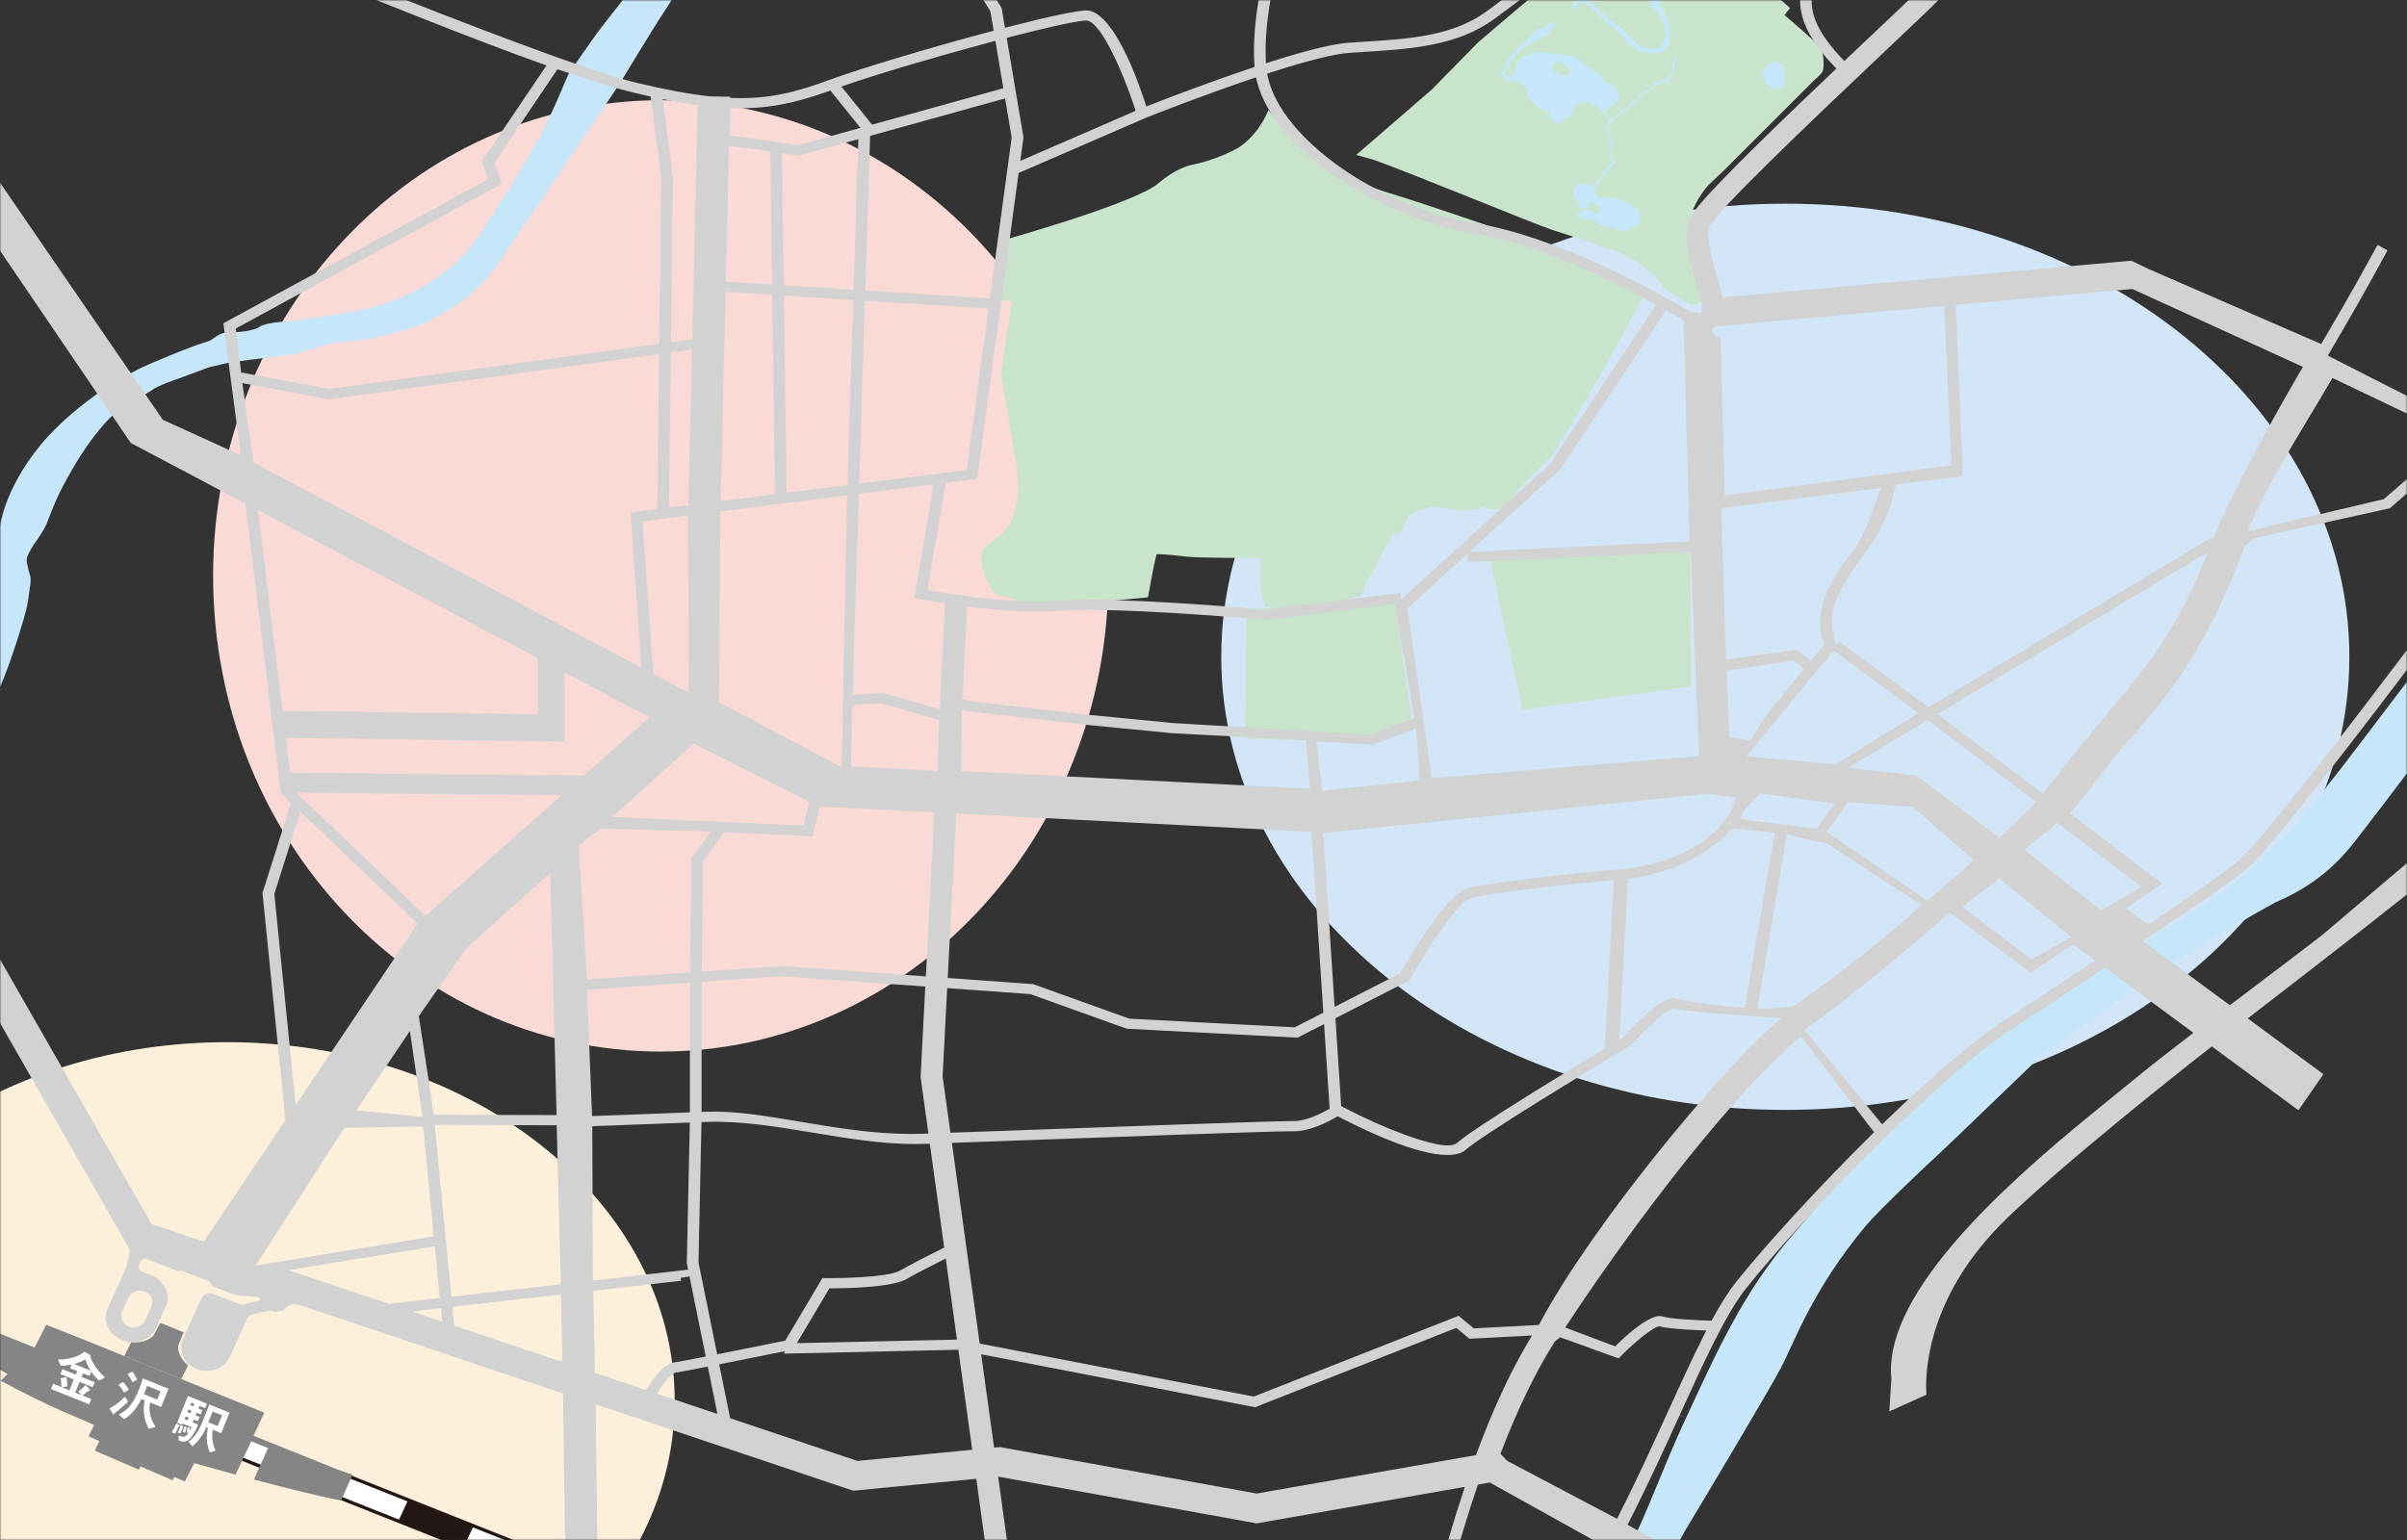 <svg width="800" height="512" viewBox="0 0 800 512" fill="none" xmlns="http://www.w3.org/2000/svg">
<rect x="0" y="0" width="800" height="512" fill="#333333" stroke="none"/>
<mask id="mask0_63_126" style="mask-type:luminance" maskUnits="userSpaceOnUse" x="0" y="0" width="800" height="512">
<path d="M800 0H0V512H800V0Z" fill="white"/>
</mask>
<g mask="url(#mask0_63_126)">
<path d="M70.827 191.467C70.827 104.127 137.44 33.32 219.614 33.32C301.787 33.32 368.394 104.127 368.394 191.467C368.394 278.807 301.78 349.607 219.614 349.607C137.447 349.607 70.827 278.807 70.827 191.467Z" fill="#F9DAD6"/>
<path d="M-73.327 465.747C-73.327 399.88 -6.713 346.487 75.46 346.487C157.633 346.487 224.24 399.88 224.24 465.747C224.24 531.613 157.627 585 75.46 585C-6.707 585 -73.327 531.607 -73.327 465.747Z" fill="#FCF0DA"/>
<path d="M405.904 218.363C405.904 135.159 489.835 67.713 593.372 67.713C696.91 67.713 780.84 135.166 780.84 218.363C780.84 301.559 696.91 369.012 593.372 369.012C489.835 369.012 405.904 301.566 405.904 218.363Z" fill="#D2E6F7"/>
<mask id="mask1_63_126" style="mask-type:luminance" maskUnits="userSpaceOnUse" x="-30" y="-35" width="887" height="563">
<path d="M856.607 -34.973H-29.38V527.647H856.607V-34.973Z" fill="white"/>
</mask>
<g mask="url(#mask1_63_126)">
<path d="M330.78 197.547C329.52 196.013 324.78 188.113 326.48 183.327C327.373 180.807 334.98 177.607 336.56 172.073C338.046 166.873 338.92 164.78 337.913 155.273L332.633 124.147L336.346 100.153L331.553 99.487L333.346 79.88C333.346 79.88 376.826 67.72 384.82 61.073C391.926 55.153 395.72 54.947 398.473 54.28C405.46 52.58 411.313 49.273 411.313 49.273C411.313 49.273 417.84 45.667 421.586 36.56C421.586 36.56 437.006 56.667 461.1 63.993C485.186 71.327 534.633 89.173 534.633 89.173L546.666 97.267L535.433 118.627L516.053 151.46C516.053 151.46 503.766 162.86 501.46 167.22C499.153 171.587 491.113 167.927 491.113 167.927L492.38 168.947C492.38 168.947 486.46 170.673 478.773 168.693C474.653 167.627 468.36 171.353 468.36 171.353L465.013 177.473C464.68 177.607 463.466 177.04 462.6 178.113L455.693 190.773C453.58 194.607 452.56 198.033 452.56 198.033L429.026 204.347L420.6 201.707C420.6 201.707 419.62 198.973 419.066 195.507L418.926 185.487C418.926 185.487 398.186 185.607 393.74 185.007C387.673 184.2 384.413 184.247 384.413 184.247C383.413 187.873 381.553 198.587 381.553 198.587L365.84 200.087L345.026 201.413L330.766 197.547H330.78Z" fill="#C9E4CC"/>
<path d="M561.746 74.047C561.132 71.107 565.412 64.053 567.852 61.52L572.786 56.833L602.672 26.947C602.672 26.947 605.712 24.347 605.886 23.493C606.332 21.147 606.012 17.98 605.346 16.36C604.679 14.747 593.086 5.02 593.086 5.02L594.952 2.68L588.172 -3.313C588.346 -3.493 590.699 -5.7 590.899 -5.907C592.299 -7.367 593.772 -8.367 594.826 -10.32C595.746 -12.02 594.279 -15.053 593.672 -15.7C592.092 -17.447 575.839 -27.407 572.619 -29.72L552.952 -42.547L547.806 -38.247L540.392 -31.273L536.352 -24.013L502.072 4.867L491.252 14.1L475.852 29.787L450.766 51.507L456.712 53.18C469.506 57.76 510.752 74.8 515.846 76.413C521.352 78.153 539.439 84.113 539.879 84.747C550.979 90.58 552.839 95.733 552.839 95.733L556.512 98.127L562.299 101.633L566.659 99.9C566.919 91.053 564.146 80.42 561.772 74.06" fill="#C9E4CC"/>
<path d="M506.046 235.987L495 184.86L561.78 183.66L561.946 228.18L506.046 235.987Z" fill="#C9E4CC"/>
<path d="M413.906 245.554L414.293 202.694L463.62 199.707L469.313 240.667L451.246 246.527L413.906 245.554Z" fill="#C9E4CC"/>
<path d="M946.013 49.347C939.833 56.28 909.053 91.913 900.687 101.167C892.313 110.42 880.08 125.953 876.447 130.227C875.427 131.44 874.48 130.833 874.48 130.833L873.607 131.867L873.993 132.4L868.493 138.887L866.7 143.26C864.86 146.527 859.407 150.42 859.407 150.42L846.867 165.607C836.053 178.787 776.147 258.333 775.187 259.147C774.22 259.947 769.86 267.02 763.38 273.86C758.68 278.827 746.713 291.487 736.173 298.42C727.753 303.973 681.707 332.26 675.847 335.587L674.9 334.213C664.893 340.187 657.12 347.913 633.16 369.227C621.253 379.827 612.687 391.007 595.9 410.46C579.3 429.687 570.813 449.013 560.227 471.72C551.327 490.827 544.8 510.46 539.593 517.247C536.053 521.867 503.187 564.82 499.12 569.093C495.067 573.367 472.167 603.52 466.46 613.42C460.747 623.32 446.78 644.873 445.093 651.526C444.973 651.973 447.687 652.96 445.587 658.033C438.98 673.933 432.327 692.267 431.593 697.913C430.493 706.413 433.993 720.733 430.887 729.513C428.42 736.48 423.26 740.8 423.26 740.8C419.72 748.127 416.867 753.207 414.62 757.207L441.527 735.113C443.353 728.487 444.873 722.353 445.86 717.553C446.7 713.44 448.107 704.766 446.74 700.713C445.18 696.133 448.72 690.053 451.66 682.513C455.293 673.227 468.947 651.887 475.1 637.86C481.247 623.84 499.807 599.667 503.713 594.4C507.607 589.133 528.367 562.653 535.007 553.973C541.647 545.293 555.96 515.76 560.233 508.633C567.34 496.787 587.233 463.52 591.727 455.127C596.227 446.74 602.107 429.073 620.26 407.38C624.02 402.88 639.087 388.527 643.867 384.153C648.633 379.78 673.807 355.393 676.34 353.02C678.887 350.64 705.72 331.1 712.693 326.447C735.733 311.093 756.273 300.013 756.273 300.013C774.08 292.427 781.107 281.767 786.833 274.373C802.393 254.287 858.013 179.66 858.013 179.66L885.407 150.093C885.407 150.093 887.807 150.027 888.727 149.147C890 147.933 894.567 142.1 894.567 142.1L893.26 141.087C895.067 138.013 901.3 126.927 908.567 118.673C912.947 113.7 929.927 94.94 945.087 78.207L947.133 79.387L951.047 74.293C951.047 74.293 949.72 72.787 951.047 71.62C958.067 63.86 964.22 57.073 967.747 53.127C979.513 40.033 1006.51 3.56 1011.61 -5.58C1013.38 -8.727 1016.87 -14.893 1020.69 -21.607L1007.17 -35.753C998.867 -21.16 989.6 -5.253 984.473 2.527C975.68 15.893 952.193 42.42 946.007 49.347" fill="#C6E7F9"/>
<path d="M-145.874 373.233C-142.32 372.627 -140.114 372.073 -140.114 372.073L-132.36 369.007L-125.22 366.547C-124.534 366.58 -117.347 362.267 -117.347 362.267C-115.92 361.073 -114.814 355.347 -114.814 355.347C-112.354 352.12 -105.38 352.873 -105.38 352.873C-100.56 350.087 -97.847 348.927 -97.847 348.927L-96.147 348.567C-94.854 346.507 -92.187 342.58 -92.187 342.58L-77.9 332.24C-68.314 325.413 -58.987 318.1 -58.987 318.1C-58.987 318.1 -48.234 308.667 -40.254 299.527C-34.827 293.327 -24.494 282.027 -23.587 280.773C-13.6 266.913 -6.987 252.847 -6.987 252.847C-5.32 245.547 -3.04 237.027 -3.04 237.027L-0.62 229.993C4.333 218.667 8.2 204.66 8.2 204.66C8.76 202.64 9.193 200.78 9.466 198.727C9.673 197.193 9.733 196.7 9.933 195.167C10.006 194.667 10.186 194.067 10.146 193.553C10.113 192.993 10.28 192.34 10.066 191.58C9.906 191.04 9.453 189.48 9.34 188.933C9.073 187.613 8.6 186.287 9.093 185C9.48 183.98 10.146 182.913 10.653 181.967C11.346 180.66 12.386 179.587 13.113 178.32C13.733 177.24 14.246 176.653 14.84 175.54C15.493 174.32 15.946 172.98 16.44 171.7C17.173 169.8 17.886 168.047 18.713 166.18C20.16 162.88 22.053 159.46 23.86 156.32C32.28 141.72 38.973 136.707 38.973 136.707L50.4 129.787C52.433 128.127 59.26 125.893 59.26 125.893L69.413 122.12L76.5 120.467L98.086 117.713L104.253 115.887C109.313 113.787 116.426 113.5 116.426 113.5C121.653 113 122.173 113.067 133.133 110.047C141.566 108.367 148.273 103.367 148.273 103.367C160.913 97.167 169.166 82.107 169.166 82.107L177.38 70.247L205.813 28.047C205.813 28.047 217.62 8.54 220.566 4.173C224.546 -1.727 234.986 -19.567 238.78 -26.273C241.88 -31.727 250.666 -49.373 252.093 -52.3C253.513 -55.207 271.74 -91.3 273.06 -93.26C275.433 -96.753 288.5 -121.027 292.58 -128.247C300.086 -141.54 314.413 -160.987 324.913 -172.333C336.053 -184.373 346.88 -194.127 354.46 -202.653L369.713 -219.087C379.26 -230.827 380.846 -233.3 383.813 -237.853L322.953 -187.867C322.306 -187.227 321.66 -186.593 321.02 -185.973C308.966 -174.3 293.48 -151.253 290.713 -147.58C287.946 -143.893 264.126 -103.007 262.06 -96.607C262.06 -96.607 256.64 -85.953 253.846 -81.12C251.06 -76.273 227.553 -35.78 226.426 -33.693C226.426 -33.693 219.886 -18.233 214.946 -10.833C212.286 -6.84 205.946 1.44 201.66 6.787C196.953 12.653 188.86 24.807 188.86 24.807L185.246 33.193C179.826 45.8 169.986 61.607 169.986 61.607L160.846 75.813C155.466 83.793 153.173 86.7 144.506 92.773C135.06 99.407 122.933 102.473 122.933 102.473C113.166 104.56 97.406 106.713 97.406 106.713C86.82 107.153 85.813 109 85.813 109C82.94 110.207 79.313 110.367 79.313 110.367C74.54 110.6 74.226 110.387 71.96 111.787C70.733 112.547 69.786 113.273 69.786 113.273L65.06 114.82C51.986 119.773 46.226 122.613 46.226 122.613C24.953 133.3 13.466 147.947 13.466 147.947C0.793 163.447 -0.087 175.853 -0.087 175.853C-1.314 184.293 -2.12 195.353 -2.12 195.353C-2.074 194.233 -3.714 205.933 -3.714 205.933L-3.14 211.88C-3.9 218.46 -4.347 219.12 -5.567 222.693C-6.447 225.273 -7.967 229.487 -7.967 229.487C-9.154 232.7 -11.22 235.693 -11.22 235.693C-12.994 236.98 -15.854 240.953 -15.854 240.953C-18.594 249.187 -21.267 254.273 -21.267 254.273C-27.04 265.373 -35.36 275.24 -35.36 275.24C-37.427 277.627 -38.814 278.953 -38.814 278.953C-67.527 315.073 -95.58 330.893 -95.58 330.893L-126.44 350.847C-131.92 353.727 -134.747 358.173 -134.747 358.173C-136.414 361.287 -141.754 364.3 -141.754 364.3L-150.614 368.013" fill="#C6E7F9"/>
<path d="M865.459 240.013L859.433 236.493L771.606 311.04C762.766 317.82 754.266 324.253 746.046 330.473L741.126 334.2L712.219 312.887L713.999 311.713C729.619 301.393 740.413 293.9 746.066 289.433C759.073 279.167 836.986 173.127 845.826 161.067L846.566 160.053L911.113 192.193L906.126 185.68L773.679 118.227L774.486 116.86C781.233 105.42 787.633 94.107 793.526 83.24L790.213 81.413C789.899 81.98 789.499 82.707 789.039 83.547C786.359 88.433 780.793 98.6 772.153 113.247L771.486 114.38L714.153 89.453L708.366 86.667L572.573 98.853L572.266 97.62C571.899 96.14 571.433 94.533 570.859 92.587C568.719 85.34 566.913 78.553 568.266 75.22L568.313 75.113C570.919 69.927 599.739 42.327 627.579 16.013L627.826 15.78C633.306 10.607 638.033 6.133 640.746 3.513C651.966 -7.36 668.893 -27.427 673.199 -32.573L667.473 -36.66C663.393 -31.787 646.286 -11.513 635.379 -0.947C633.019 1.347 629.146 5.007 624.239 9.64L622.519 11.267C620.433 13.233 618.413 15.147 616.439 17.02L612.999 20.28L611.973 19.2C599.639 6.153 601.839 -0.92 603.293 -5.6C603.786 -7.193 604.213 -8.56 603.999 -9.9C603.486 -13.113 595.853 -19.707 583.573 -27.533L553.219 -40.167L552.266 -39.453C552.266 -39.453 507.433 -6.12 494.306 3.613C483.013 11.993 468.666 12.9 453.473 13.867C451.699 13.973 449.973 14.087 448.246 14.207C443.139 14.567 434.506 16.66 422.613 20.44L420.739 21.033L420.673 19.067C419.919 -3.507 431.553 -38.093 440.219 -52.953L469.706 -96.907L471.593 -176.033L467.719 -176.113L465.846 -97.853L436.793 -54.547C427.453 -38.587 415.359 -2.067 416.899 21.12L416.973 22.267L415.886 22.633C402.426 27.14 389.173 32.2 382.473 34.82L381.013 35.393L380.519 33.907C374.106 14.567 367.033 3.473 361.113 3.473C358.053 3.487 348.993 5.387 335.586 8.827L334.013 9.227L332.913 2.687L278.519 -85.613L275.206 -83.86L329.166 3.747L330.253 10.207L328.939 10.553C308.866 15.9 286.086 22.74 275.946 26.467C264.746 30.587 256.139 32.88 244.173 32.587L242.686 32.553V32.167L235.966 32.027C229.066 31.287 221.013 29.793 211.346 27.473C180.579 20.067 49.466 -34.56 34.933 -40.633L33.406 -37.52C46.253 -32.147 140.393 7.12 179.833 21.107L181.646 21.747L160.099 53.673L162.166 59.64L74.253 107.473L80.053 151.387L54.113 139.56L53.879 139.22L-40.741 1.38L-35.094 31.7L43.466 147.267L81.573 167.427L81.666 168.2L93.339 263.687L96.739 266.927L87.239 296.873L94.873 372.433L67.713 412.82L50.399 407.007L50.119 406.513L-35.921 256.22L-45.361 260.867L42.799 414.853L67.673 423.193L67.479 423.507L76.593 428.787L78.026 426.66L187.153 463.267L187.946 523.987L198.686 523.8L197.979 466.9L283.606 495.62L324.479 491.647L330.473 534.92L337.719 534.053L331.739 490.927L417.659 506.473L486.859 494.34L486.086 496.7C480.513 513.707 476.146 530.633 472.953 542.987C471.386 549.047 470.013 554.373 468.813 558.533L472.533 559.493C473.753 555.287 475.153 549.88 476.739 543.72C480.119 530.613 484.753 512.66 490.913 494.42L491.193 493.587L495.153 492.887L532.793 513.827L532.086 515.12C516.399 544.007 500.153 565.173 482.466 579.773L485.079 582.56C503.159 567.707 519.686 546.273 535.573 517.093L536.293 515.773L589.306 545.26L594.739 536.867L540.939 506.933L541.593 505.653C547.839 493.353 553.373 481.227 558.246 470.527L559.646 471.047L558.293 470.427C566.553 452.293 573.686 436.633 580.493 428.14C602.153 401.113 646.899 356.24 668.253 342.4C672.799 339.453 685.099 331.393 698.753 322.28L699.619 321.7L729.019 343.38L727.446 344.587C720.159 350.167 714.913 354.287 710.939 357.553C708.873 359.247 706.553 361.127 704.039 363.16C701.053 365.573 697.793 368.213 694.353 371.04C680.659 382.287 663.193 397.233 649.593 413.08C634.386 430.82 627.333 446.047 628.619 458.327L628.633 458.453L627.926 469.273L640.286 463.68C639.919 459.247 638.946 431.933 667.413 404.667C675.959 396.48 688.466 385.613 704.586 372.373C713.593 364.973 723.566 356.98 734.233 348.6L735.126 347.9L763.913 369.127L772.219 357.133L747.079 338.593L755.693 331.933C774.619 317.307 798.179 299.1 816.199 284.293C827.739 274.813 858.419 247.18 865.459 240.007M774.519 126.853L775.213 125.667L816.153 145.207L792.299 165.947L746.919 176.647L748.159 173.893C753.713 161.58 760.279 150.667 767.226 139.107C769.619 135.12 772.099 131 774.519 126.847M708.726 96.08L765.399 121.973L764.573 123.393C751.446 145.967 741.826 164.393 735.966 178.147L735.666 178.847L734.259 179.173L640.939 235.12L638.039 232.933L611.466 213.36L610.313 214.687L609.566 212.027C607.073 203.167 610.846 195.947 619.699 184.047C626.759 174.58 629.093 166.227 629.853 162.087L630.053 161.013L652.393 158.32L650.053 101.347L708.719 96.08H708.726ZM606.019 213.613L606.266 214.387L601.879 219.673L597.319 215.993L573.626 219.28L572.093 168.927L625.159 162.247L624.259 164.573C623.979 165.3 623.646 166.24 623.266 167.313C621.733 171.653 619.413 178.213 616.433 182.207C608.059 193.46 602.406 202.3 606.013 213.613M609.466 216.307L637.599 237.08L610.046 254.147L580.499 251.413L582.259 249.247C589.966 239.767 594.939 233.787 603.179 223.88L609.473 216.3L609.466 216.307ZM596.059 219.58L599.599 222.427L598.633 223.587C590.173 233.76 585.246 239.78 582.286 245.293L581.779 246.24L574.699 245.02L573.933 222.987L596.066 219.58H596.059ZM578.853 270.7C578.999 270.14 579.179 269.853 583.093 265.807C583.659 265.22 584.179 264.687 584.553 264.287L585.079 263.727L609.739 267.207L603.786 275.533L578.426 272.333L578.846 270.7H578.853ZM589.859 276.9L579.933 335.04L578.586 334.94C567.413 334.12 559.159 332.62 557.106 332.06C556.786 331.967 556.506 331.873 556.093 331.873C554.426 331.873 550.246 333.353 540.939 343.26L538.146 346.233L541.093 292.193L542.313 292.033C552.406 290.693 566.339 285.767 575.173 275.96L575.679 275.393L589.859 276.893V276.9ZM593.893 277.36L607.573 280.707L638.746 300.92L637.266 302.22C618.766 318.467 604.826 328.373 596.493 334.3L596.179 334.52L595.739 334.607C595.459 334.64 588.913 335.367 586.373 335.367C586.146 335.367 585.953 335.367 585.793 335.353L584.153 335.24L593.886 277.367L593.893 277.36ZM607.126 276.533L614.246 266.68L635.726 268.26L656.006 286.033L654.759 287.153C652.573 289.113 649.546 291.733 646.879 294.047C644.673 295.96 642.673 297.693 641.539 298.713L640.666 299.493L607.126 276.527V276.533ZM653.666 300.373C654.766 299.38 656.573 298.067 658.493 296.673C660.439 295.267 662.446 293.807 663.486 292.833L664.439 291.94L688.393 311.593L675.113 318.933L652.339 301.573L653.666 300.373ZM665.519 277.587L664.606 278.567L637.019 257.853L614.319 255.227L640.666 239.373L676.639 266.553L675.593 267.76C674.626 268.873 672.219 271.147 669.893 273.353C668.046 275.107 666.299 276.76 665.519 277.593M643.966 237.4L733.806 183.54L732.113 187.68C722.693 210.713 713.253 221.967 700.179 237.547L699.933 237.84C694.833 243.92 689.053 250.813 682.533 259.313C681.666 260.433 680.766 261.573 679.846 262.707L678.939 263.827L643.966 237.4ZM569.913 108.78L570.253 108.52L570.699 108.473L646.173 101.693L648.606 154.707L573.239 164.713L571.893 111.893C570.846 111.893 569.593 111.907 569.186 110.713C569.046 110.307 568.959 109.52 569.913 108.793M567.866 263.887L577.139 265.193L576.466 266.94C570.393 282.727 549.199 288.273 538.846 289C527.986 289.753 495.546 293.373 488.093 295.187C482.419 296.573 472.806 310.533 465.699 323.133L465.479 323.52L443.586 334.747L439.793 276.98L567.866 263.88V263.887ZM536.399 292.58L533.339 348.66L532.666 349.067C520.019 356.693 490.006 374.96 484.359 379.913C483.666 380.52 482.626 380.813 481.179 380.813C475.113 380.813 460.533 375.48 446.506 368.14L445.766 367.753L443.846 338.54L468.466 325.913L468.726 325.453C475.599 313.12 485.086 299.46 489.133 298.447C495.146 296.987 520.999 293.94 534.693 292.727L536.406 292.573L536.399 292.58ZM310.333 161.047L303.926 198.747L305.659 199.1C306.593 199.287 309.139 199.787 312.833 200.393L314.146 200.607L312.319 235.86L293.533 230.373L293.013 230.4C290.166 230.553 287.399 230.74 285.013 230.94L283.353 231.073L285.453 164.187L310.339 161.033L310.333 161.047ZM285.559 160.767L287.466 99.973L328.539 102.6L321.266 156.247L285.559 160.767ZM312.106 239.367L311.613 256.313L282.833 254.827L283.219 234.5L284.553 234.387C288.479 234.053 292.333 233.84 292.759 233.82L293.013 233.807L312.099 239.373L312.106 239.367ZM283.699 96.347L260.493 94.86L259.873 50.893L265.666 51.7L285.279 46.253L283.706 96.347H283.699ZM283.593 99.727L281.659 161.26L261.459 163.82L260.539 98.253L283.593 99.727ZM310.539 270.093L307.713 324.607L259.886 321.173L233.246 323.02L233.666 286.347L240.746 276.667L270.053 278.053L272.606 268.14L310.546 270.093H310.539ZM259.619 324.547H259.726L307.533 327.993L305.973 358.073L308.573 376.867L306.926 376.927C305.586 376.973 304.213 377 302.833 377C290.133 377 277.906 374.94 266.073 372.947C254.786 371.047 244.186 369.253 234.739 369.613L233.193 369.673V326.393L259.619 324.547ZM234.553 373.007C246.179 372.573 258.453 374.613 270.326 376.593C281.419 378.44 292.893 380.353 304.159 380.353C305.353 380.353 306.539 380.333 307.693 380.287L309.039 380.233L313.819 414.773L312.866 415.253C309.359 417.007 302.899 420.28 299.093 422.453C294.793 424.907 276.799 424.94 276.039 424.94C275.519 424.94 275.019 424.94 274.533 424.933L273.333 424.92L260.973 445.727L260.326 445.86C255.239 446.893 247.106 448.533 239.813 449.98L238.359 450.267L232.159 419.693V419.527L233.153 373.067L234.553 373.013V373.007ZM275.666 428.327H276.513C288.693 428.293 297.926 427.153 301.206 425.287C304.186 423.587 308.973 421.127 312.466 419.36L314.326 418.42L318.059 445.38L264.846 446.553L275.666 428.327ZM313.293 357.827V357.687L314.819 328.52L342.446 330.507L342.639 330.573L374.459 342.007L431.266 344.987L440.073 340.467L441.919 368.607L441.099 369.067C439.053 370.207 433.726 372.907 429.739 372.72C429.653 372.72 429.506 372.72 429.306 372.72C422.639 372.72 364.686 374.807 317.239 376.553L315.893 376.6L313.286 357.827H313.293ZM561.899 183.447L564.746 251.38L475.846 258.74L467.779 202.293L487.786 184.073L487.946 186.9L561.906 183.453L561.899 183.447ZM488.433 183.467L518.559 156.02L553.759 103.12L554.966 103.8C556.226 104.507 556.939 105 557.573 105.427C557.979 105.707 558.359 105.967 558.873 106.273L559.579 106.693L561.566 180.007L488.433 183.46V183.467ZM471.893 259.467L439.473 262.847L437.533 246.48L456.019 247.647L470.693 242.213L471.893 259.473V259.467ZM470.113 238.753L455.353 244.22L390.133 240.413L361.146 237.58L322.159 233.08L319.886 232.413L321.399 201.66L322.993 201.853C334.373 203.26 344.346 203.673 352.139 203.067C354.699 202.867 357.966 202.767 361.839 202.767C384.039 202.767 420.379 206.067 420.733 206.1L420.966 206.12L463.606 200.72L470.113 238.753ZM360.686 240.94L389.786 243.787L433.993 246.107L435.406 262.22L319.386 256.347L319.626 236.167L360.686 240.94ZM435.879 276.56L439.833 336.68L430.326 341.553L375.333 338.667L343.359 327.187L314.993 325.14L317.833 270.473L435.879 276.56ZM422.419 24.073C434.733 20.1 443.526 17.907 448.559 17.567C450.273 17.447 451.993 17.333 453.706 17.227C468.866 16.273 484.539 15.28 496.819 6.18C506.266 -0.827 532.119 -20.047 545.886 -30.28L553.826 -36.18L581.439 -24.72C585.879 -21.88 598.819 -13.033 600.073 -9.747L600.159 -9.413C600.239 -8.82 600.033 -8.053 599.573 -6.573C598.073 -1.747 595.339 7.073 609.319 21.713L610.353 22.793L609.273 23.82C585.666 46.26 563.526 67.74 561.426 72.893C559.146 78.513 561.613 86.88 563.786 94.26L563.846 94.467C564.953 98.233 565.679 100.8 565.679 102.14L565.586 104.193L561.853 103.687L561.593 103.533C549.153 96.193 517.319 78.647 490.533 74.253C458.399 68.973 426.106 46.34 421.439 25.813L421.139 24.487L422.439 24.067L422.419 24.073ZM380.706 39.213C385.006 37.513 400.246 31.553 415.906 26.24L417.426 25.727L417.826 27.28C423.939 50.973 460.666 72.807 489.806 77.587C509.619 80.84 532.959 91.867 549.053 100.547L550.493 101.32L515.313 154.113L465.779 199.227L465.466 197.08L420.899 202.727L420.739 202.713C414.553 202.16 382.633 199.393 361.906 199.393C357.873 199.393 354.473 199.5 351.799 199.707C349.613 199.88 347.206 199.967 344.659 199.967C330.986 199.967 315.686 197.487 309.739 196.42L308.286 196.16L314.346 160.547L324.773 159.227L338.553 57.513L380.706 39.22V39.213ZM335.899 12.253C343.726 10.233 357.393 6.847 361.073 6.833H361.186L361.299 6.847C366.113 7.547 373.339 24.4 377.026 35.553L377.453 36.847L339.106 53.493L340.166 45.66L334.586 12.593L335.906 12.253H335.899ZM334.053 32.727L336.246 45.713L336.219 45.94L328.993 99.247L287.579 96.6L289.193 45.173L334.053 32.727ZM281.666 28.087C292.913 24.24 311.586 18.707 329.246 14.007L330.826 13.587L333.479 29.34L289.846 41.447L279.659 28.78L281.666 28.093V28.087ZM242.606 35.927L244.093 35.96C254.446 36.2 263.159 34.64 275.013 30.46L276.006 30.107L285.973 42.507L265.366 48.22L242.393 45.027L242.606 35.92V35.927ZM242.313 48.447L255.986 50.353L256.606 94.62L241.253 93.633L242.313 48.447ZM241.173 97.013L256.653 98.007L257.579 164.307L239.533 166.6L241.166 97.013H241.173ZM239.433 170.027L281.533 164.7L279.753 255.067L238.946 233.48L239.433 170.027ZM269.026 266.56L266.986 274.513L203.433 271.633L230.579 247.207L269.033 266.567L269.026 266.56ZM228.633 171.4L228.959 230.34L217.166 224.1L213.533 173.313L228.633 171.407V171.4ZM222.359 168.773L222.966 117.2L229.979 116.247L228.766 167.967L222.359 168.78V168.773ZM222.273 33.347C225.073 33.887 227.873 34.367 230.586 34.767L231.886 34.96L230.066 112.813L222.999 113.773L223.646 59.1L220.246 32.96L222.273 33.353V33.347ZM78.366 109.213L79.253 108.727L166.739 61.127L164.299 54.1L185.286 23.007L186.366 23.38C196.566 26.88 204.626 29.353 210.319 30.727C212.006 31.133 213.626 31.507 215.213 31.86L216.226 32.087L219.766 59.06V59.167L219.113 114.3L109.313 129.32L80.146 123.833L78.359 109.213H78.366ZM80.546 127.367L109.206 132.76L219.073 117.727L218.466 169.26L209.546 170.393L213.206 222.007L84.233 153.78L80.553 127.373L80.546 127.367ZM91.179 297.187L99.839 269.88L138.859 307.047L98.273 367.407L91.173 297.193L91.179 297.187ZM139.193 337.827L155.053 315.147L182.886 290.233L184.986 370.733L144.219 370.627L139.199 337.827H139.193ZM140.413 371.353L118.499 369.133L136.233 342.767L140.413 371.347V371.353ZM141.446 304.5L98.406 263.507L186.719 264.34L141.446 304.5ZM114.439 374.973L140.626 374.507L144.186 411.013L84.966 420.78L114.433 374.98L114.439 374.973ZM95.873 422.267L144.519 414.393L146.193 431.54L129.266 433.473L95.873 422.273V422.267ZM136.919 436.04L146.533 434.9L146.933 439.4L136.919 436.033V436.04ZM144.466 373.973L185.026 374.133L186.399 426.967L150.046 431.107L144.466 373.973ZM150.986 440.76L150.373 434.473L186.466 430.367L186.933 452.813L150.993 440.76H150.986ZM96.419 256.927L85.746 169.633L215.873 238.467L194.026 257.847L96.419 256.927ZM199.333 275.487L236.339 276.393L229.779 285.36L229.353 323.287L195.106 325.66L192.353 281.213L199.319 275.493L199.333 275.487ZM195.099 329.053L229.306 326.667V369.827L227.873 369.88C214.293 370.393 203.799 370.787 198.273 371L196.786 371.053L195.093 329.053H195.099ZM196.853 374.433L229.266 373.207L228.273 419.96L228.699 422.127L197.079 425.74L196.853 374.427V374.433ZM214.739 462.14L197.746 456.44L197.186 429.14L226.353 425.813L226.226 424.853L229.159 424.36L234.566 451.007L233.093 451.293C229.673 451.96 225.326 452.793 224.039 452.973C221.433 453.327 218.353 456.22 215.353 461.12L214.733 462.133L214.739 462.14ZM218.366 463.36L219.433 461.747C220.606 459.973 222.799 456.92 224.353 456.387L224.639 456.32C225.646 456.18 228.639 455.627 233.799 454.627L235.246 454.347L238.439 470.093L218.366 463.36ZM284.959 485.7L242.666 471.513L239.033 453.6L240.499 453.307C247.333 451.953 254.673 450.467 258.986 449.6L260.726 449.247L260.746 450.027L318.526 448.753L323.126 482L284.959 485.707V485.7ZM316.366 379.967L318.013 379.907C365.159 378.167 422.693 376.1 429.046 376.1C429.259 376.1 429.419 376.1 429.526 376.107C429.733 376.113 429.933 376.12 430.126 376.12C435.459 376.12 441.533 372.907 443.893 371.52L444.606 371.107L445.333 371.487C454.306 376.16 470.879 383.993 481.059 383.993C483.779 383.993 485.813 383.42 487.099 382.293C492.853 377.253 528.406 355.68 541.619 347.793L541.873 347.647L542.059 347.44C546.626 342.393 552.899 336.527 555.486 335.453L555.906 335.28L556.353 335.367C561.159 336.327 579.426 337.713 588.419 338.307L591.999 338.547L589.299 340.913C570.913 357.047 528.913 407.747 511.866 439.773L511.473 440.513L489.839 441.633L484.806 437.46L416.713 464.313L325.613 446.687L316.366 379.96V379.967ZM490.859 482.98L490.566 483.78L417.686 496.553L332.299 481.093L330.399 481.273L326.106 450.247L417.126 467.86L484.026 441.48L488.386 445.093L509.186 444.013L507.773 446.4C501.786 456.527 496.099 468.833 490.859 482.967M566.073 444.42C562.453 451.567 558.673 459.86 554.666 468.64L554.439 469.14C549.946 479.02 544.353 491.313 538.126 503.6L537.439 504.953L500.933 485.687L498.706 483.353L499.039 482.473C504.433 468.4 510.339 456.22 516.599 446.28L516.726 446.073L518.526 444.593L537.953 451.633L538.853 450.72C542.919 446.607 548.579 441.873 550.999 441.053L551.439 440.907L551.886 441.033C553.659 441.54 558.246 441.973 564.813 442.26L567.119 442.36L566.073 444.42ZM621.953 377.353C605.146 393.94 587.546 413.067 577.119 426.087C574.699 429.113 572.139 433.107 569.293 438.293L568.853 439.1L567.793 439.06C562.293 438.867 555.206 438.467 552.686 437.707C552.419 437.627 552.113 437.533 551.639 437.533C549.973 437.533 545.919 438.76 537.493 446.96L536.813 447.62L520.239 441.353L521.259 439.8C537.179 415.54 571.126 368.4 597.339 345.58L598.539 344.54L622.886 376.433L621.953 377.353ZM694.619 320.513C682.213 328.787 671.333 335.92 665.786 339.52C656.326 345.653 642.819 357.12 626.726 372.687L625.566 373.807L599.726 342.42L601.026 341.493C608.786 335.967 627.459 321.473 647.086 304.187L647.986 303.393L674.986 323.407L688.999 313.9L696.373 319.347L694.606 320.527L694.619 320.513ZM698.366 302.667L673.013 282.66L674.113 281.48C675.066 280.453 676.733 279.207 678.499 277.88C680.193 276.613 681.939 275.307 682.693 274.44L683.613 273.393L711.779 294.913L698.373 302.673L698.366 302.667ZM718.626 293.8L688.066 270.44L689.033 269.253C689.399 268.8 689.833 268.28 690.286 267.727C691.086 266.76 691.919 265.76 692.499 265L694.553 262.313C698.619 256.987 703.226 250.947 709.199 244.227C726.246 225.04 735.193 209.887 745.999 181.873C746.313 181.047 747.106 180.567 747.873 180.107C748.099 179.973 748.453 179.753 748.613 179.627L748.846 179.033L794.279 168.993L819.793 146.807L842.959 158.287L841.913 159.713C810.106 203.093 753.546 278.667 743.286 286.76C738.533 290.513 728.979 297.28 714.899 306.86L714.026 307.453L706.586 301.967L718.619 293.807L718.626 293.8Z" fill="#D2D2D3"/>
<path d="M76.439 451.02C74.666 454.974 69.699 456.82 65.426 455.174C61.159 453.52 59.139 448.98 60.919 445.02C60.919 445.02 66.306 433.04 66.819 431.88C67.339 430.727 68.779 429.394 71.052 430.26C71.052 430.26 79.566 433.553 79.926 433.693C80.286 433.827 80.519 433.827 80.826 433.747C81.326 433.613 85.453 432.56 85.946 432.46C86.426 432.353 86.672 431.693 85.946 431.367C85.226 431.027 79.799 430.734 79.073 430.68C78.353 430.627 78.213 430.56 77.713 430.367C77.206 430.18 71.146 427.833 70.772 427.693C70.399 427.547 70.359 427.353 70.286 427.2C70.199 427.04 70.013 426.674 69.886 426.394C69.759 426.114 69.412 425.927 69.112 425.813C68.819 425.7 61.352 422.813 60.812 422.607C60.459 422.447 60.419 422.48 60.186 422.453C59.953 422.433 59.586 422.607 59.339 422.627C59.193 422.633 59.072 422.587 58.879 422.514C58.879 422.514 49.986 419.073 49.319 418.827C48.659 418.56 47.299 417.86 46.373 419.913C45.453 421.967 46.866 422.68 47.479 422.92C47.479 422.92 51.032 424.294 51.826 424.594C52.619 424.907 54.706 427.727 55.186 428.793C55.659 429.853 56.179 431.96 55.392 433.7C54.606 435.453 51.873 441.54 51.873 441.54C50.093 445.5 44.953 447.273 40.693 445.627C36.419 443.973 33.899 439.247 35.679 435.293C35.679 435.293 40.093 425.42 41.486 422.34C42.873 419.254 43.559 414.147 43.019 412.627C42.459 411.04 38.646 401.453 38.646 401.453L42.679 399.833C42.679 399.833 45.239 405.547 45.379 406.24C45.526 406.933 45.559 409.174 45.672 409.767C45.792 410.354 46.672 410.794 47.259 411.007C47.839 411.234 64.206 417.554 65.706 418.134C67.199 418.714 68.679 417.84 69.059 416.993C69.446 416.147 70.233 414.38 70.233 414.38L74.819 416.153L75.839 418.434C75.839 418.434 74.326 417.854 73.326 417.467C72.326 417.087 71.593 417.167 71.546 418.147C71.513 419.12 72.999 421 73.832 421.333C74.659 421.647 101.732 428.8 101.732 428.8L102.012 433.667C102.012 433.667 97.713 433.287 96.379 433.887C94.052 434.907 94.479 435.694 94.052 435.767C93.619 435.834 90.986 436.247 90.986 436.247C90.986 436.247 90.733 435.487 89.726 435.667L83.739 437.054C83.079 437.314 82.353 437.88 81.826 439.033L76.433 451.06L76.439 451.02Z" fill="#D2D2D3"/>
<path d="M48.266 438.967C47.386 440.92 44.959 441.847 42.852 441.04C40.739 440.233 39.739 437.98 40.619 436.026L42.686 431.44C43.559 429.486 45.979 428.566 48.099 429.366C50.199 430.186 51.206 432.433 50.326 434.38L48.266 438.973V438.967Z" fill="#FCF0DA"/>
<path d="M-107.094 411.134L487.446 647.447L491.18 639.38L-103.36 403.067" fill="#221714"/>
<path d="M458.859 634.894L480.612 643.534L483.412 637.48L461.659 628.84M415.359 617.6L437.112 626.24L439.912 620.187L418.166 611.547L415.366 617.6H415.359ZM371.866 600.314L393.612 608.96L396.412 602.914L374.659 594.267L371.866 600.32V600.314ZM328.366 583.027L350.119 591.667L352.919 585.614L331.172 576.974L328.372 583.027H328.366ZM284.866 565.734L306.612 574.38L309.412 568.327L287.659 559.68L284.866 565.734ZM241.366 548.44L263.112 557.08L265.912 551.027L244.166 542.387L241.372 548.434L241.366 548.44ZM197.866 531.154L219.612 539.8L222.412 533.747L200.666 525.107L197.872 531.154H197.866ZM154.366 513.86L176.112 522.507L178.912 516.454L157.166 507.807L154.366 513.854V513.86ZM110.872 496.574L132.619 505.214L135.419 499.167L113.672 490.52L110.879 496.567L110.872 496.574ZM67.366 479.28L89.119 487.927L91.919 481.88L70.172 473.234L67.372 479.28H67.366ZM23.872 461.994L45.619 470.64L48.419 464.594L26.672 455.947L23.872 461.994ZM-19.628 444.707L2.126 453.347L4.919 447.3L-16.828 438.654L-19.621 444.707H-19.628ZM-63.128 427.414L-41.374 436.06L-38.581 430.014L-60.328 421.367L-63.121 427.414H-63.128ZM-106.628 410.127L-84.874 418.774L-82.074 412.72L-103.821 404.074L-106.621 410.127H-106.628Z" fill="white"/>
<path d="M534.86 39.273C534.56 38.953 533.547 36.527 533.547 36.527C533.547 36.527 535.693 35.547 536.16 35.193C536.627 34.847 537.333 34.113 538.06 32.68C538.787 31.24 536.827 29.013 536.273 28.467C535.727 27.927 533.593 27.333 533.173 27.12C532.76 26.9 531.933 25.207 531.627 24.76C531.327 24.313 529.847 23.633 529.407 23.213C528.953 22.787 526.853 21.56 526.853 21.56C524.673 18.953 520.16 18.16 520.16 18.16C520.16 18.16 513.773 17.433 512.167 17.26C510.547 17.08 509.7 17.407 509.22 17.7C508.733 17.98 507.947 18.593 506.5 18.933C505.053 19.293 504.787 20.32 504.787 20.32C504.787 20.32 503.327 23.673 502.827 24.667C502.32 25.64 501.6 25.48 501.307 25.447C501 25.42 500.08 24.927 500.053 24.373C500.033 23.813 500.847 22.86 501.653 21.407C502.453 19.96 503.773 18.447 503.773 18.447C505.42 16.24 508.367 14.547 509.687 13.86C511 13.18 510.467 13.6 512.887 12.333C515.307 11.06 516 9.427 516.747 8.053C516.847 7.86 516.947 7.7 517.053 7.553L514.633 7.633L514.593 7.813C514.26 9.393 512.533 9.44 511.82 9.627C511.1 9.807 510.28 9.927 509.82 10.693C509.347 11.453 506.393 14.413 505.52 15.033C504.64 15.653 502.167 18.26 501.78 19.093C501.393 19.92 500.653 21.287 500.267 21.7C499.887 22.1 499.733 22.547 499.547 23.2C499.367 23.847 499.173 24.087 498.933 24.407C498.687 24.727 498.973 25.1 499.22 25.2C499.467 25.307 499.973 25.653 500.133 26.113C500.287 26.58 501.647 27.007 502.213 27.273C502.787 27.54 503.347 26.827 503.72 26.767C504.087 26.713 504.88 27.373 506.16 28.22C507.433 29.08 507.56 30.667 507.52 31.307C507.48 31.94 508.007 32.773 508.007 32.773C508.007 32.773 510.213 34.613 511.373 35.693C512.553 36.773 513.22 36.74 514.307 36.933C515.393 37.12 515.047 37.72 514.807 38.46C514.547 39.193 515.78 40.2 516.8 40.813C517.807 41.433 518.613 40.887 519.007 40.553C519.4 40.22 520.247 39.393 521.22 38.967C522.2 38.54 522.36 37.747 523.167 35.813C523.953 33.88 525.113 34.053 527.253 34.22C529.393 34.387 532.2 36.58 532.2 36.58C533 37.053 534.247 39.193 534.453 39.68C534.653 40.16 534.667 40.38 534.58 40.84C534.5 41.293 533.747 42.033 533.747 42.033C533.48 42.327 533.18 43.153 533.633 43.673C534.373 44.533 534.807 46.08 534.933 46.36C535.06 46.627 535.327 48.187 535.38 48.507C535.447 48.827 535.193 49.933 534.947 50.56C534.687 51.193 535.02 51.693 535.02 51.693C535.927 52.56 535.993 53.167 536.047 53.5C536.107 53.827 534.56 55.493 533.833 56.113C533.107 56.74 532.187 58.793 531.94 59.16C531.687 59.533 529.387 61.833 529.387 61.833L529.14 62.053C529.14 62.053 528.633 61.213 526.04 61.193C523.453 61.167 522.913 62.847 522.913 62.847C522.913 62.847 522.987 63.753 522.82 64.187C522.66 64.62 522.94 65.307 523.473 65.86C524.007 66.407 524.207 67.073 524.227 67.473C524.26 67.873 524.627 68.16 524.813 68.313C525.007 68.473 525.233 69.093 525.233 69.093L528.02 69.127C528.02 69.127 527.893 68.187 527.84 67.853C527.78 67.54 527.987 67.353 528.293 67.24C528.587 67.127 529.173 67.553 529.173 67.553C529.173 67.553 528.907 67.807 530.493 68.02C532.073 68.227 531.987 69.127 532.033 69.34C532.073 69.56 531.847 70.333 531.5 70.827C531.147 71.32 530.107 70.847 529.847 70.52C529.593 70.193 528.76 70.16 528.393 70.107C528.02 70.053 528.007 69.727 528.007 69.727L525.407 69.673C525.407 69.673 525.567 70.127 525.38 70.447C525.2 70.773 524.413 70.56 524.413 70.56V71.96C524.413 71.96 525.367 72.153 525.98 72.687C526.26 72.933 527.847 73.14 528.733 73.233C529.627 73.327 530.76 73.967 531.32 74.407C531.867 74.827 534.433 75.367 535.22 75.547C536.007 75.72 537.647 76.213 538.967 76.727C540.28 77.227 541.347 76.92 541.82 76.3C542.32 75.667 543.58 75.153 544.18 74.907C544.767 74.68 544.94 74.467 544.993 73.647C545.047 72.827 545.247 71.947 545.247 71.947C545.427 71.08 544.94 70.34 544.253 69.667C542.653 68.067 538.093 66.233 537.62 66.007C537.14 65.787 534.827 65.76 533.847 65.833C532.867 65.907 531.327 65.287 530.873 65.167C530.407 65.053 530.28 64.773 530.28 64.773C530.28 64.773 530.093 63.467 530.02 63.007C529.947 62.54 530.16 62.207 530.16 62.207C530.16 62.207 531.86 60.327 532.527 59.347C533.2 58.36 534.647 56.627 534.647 56.627C534.647 56.627 536.58 54.273 536.833 53.647C537.08 53.02 536.193 52.013 535.787 51.773C535.387 51.54 535.353 50.887 535.44 50.687C535.527 50.487 535.907 48.587 535.907 48.587C535.833 46.093 534.493 44.113 534.287 43.58C534.08 43.067 533.873 43.24 534.373 42.253C534.873 41.247 537.027 39.2 537.653 38.667C538.267 38.127 539.98 36.733 540.48 36.44C540.987 36.133 543.667 33.64 544.713 32.373C545.767 31.113 546.933 30.933 548.087 30.507C549.247 30.073 549.68 29.133 550.093 28.507C550.5 27.893 551.947 27.713 552.807 27.627C553.66 27.533 554.153 27.207 554.553 26.927C554.947 26.64 555.613 25.033 556.04 24.487C556.46 23.947 556.627 23.04 556.58 22.593C556.553 22.167 556.12 21.273 556.493 20.653C556.76 20.213 556.92 19.207 557 18.673C556.86 19.08 556.48 19.693 556.093 20.24C555.587 20.98 555.913 21.44 555.973 22.253C556.027 23.053 555.713 24.207 555.467 24.393C555.213 24.58 554.82 25.26 554.82 25.26C554.233 26.747 553.807 26.56 553.633 26.693C553.46 26.827 550.687 27.127 550.22 27.16C549.74 27.2 549.54 27.42 549.507 27.673C549.467 27.94 549.473 28.6 549.26 29.007C549.053 29.407 547.633 30.173 547.14 30.28C546.64 30.387 545.193 31.233 544.713 31.673C544.233 32.113 541.107 35.207 541.107 35.207C540.827 35.427 538.307 37.393 538.307 37.393C538.307 37.393 536.527 39.053 535.967 39.513C535.407 39.967 535.153 39.627 534.86 39.307M520.46 25.14C519.433 25.2 518.647 24.94 517.773 24.387C517.773 24.387 516.173 23.527 516.16 22.627C516.14 21.727 516.547 21.167 516.973 20.947C517.42 20.727 519.12 20.713 519.813 21.147C520.487 21.573 521.573 22.98 521.613 23.407C521.653 23.833 521.493 25.08 520.46 25.14Z" fill="#C6E7F9"/>
<path d="M551.486 -24.6C550.719 -24.633 548.159 -24.673 546.152 -24.027C544.146 -23.373 544.719 -21.433 544.952 -20.98C545.179 -20.527 546.639 -18.647 547.032 -17.233C547.419 -15.833 546.172 -16.127 545.226 -16.333C544.286 -16.547 543.872 -15.507 543.959 -14.96C544.052 -14.413 544.766 -10.32 544.766 -9.907C544.766 -9.493 544.559 -8.48 544.346 -7.96C544.139 -7.44 544.319 -6.84 544.239 -6.48C544.139 -6.1 543.426 -5.94 542.926 -5.72C542.439 -5.507 542.459 -5.367 542.152 -4.973C541.846 -4.58 541.939 -4.033 541.646 -3.573C541.339 -3.107 540.539 -3.4 539.579 -3.753C538.612 -4.1 535.666 -3.727 535.066 -3.7C534.472 -3.687 533.619 -3.767 532.966 -4.087C532.306 -4.413 531.779 -4.4 531.386 -4.073C531.006 -3.733 531.219 -3.687 530.292 -3.42C529.366 -3.14 527.452 -1.107 527.452 -1.107C527.452 -1.107 527.032 -0.493 526.279 -0.507C525.512 -0.54 524.359 -0.233 523.946 -0.027C523.526 0.173 522.752 1.34 522.332 1.953L522.146 2.253L523.206 3.233C523.699 2.38 524.326 1.38 524.719 0.907C525.472 0.027 527.159 1.1 527.159 1.1C527.159 1.1 537.492 10.673 538.272 11.253C539.059 11.84 541.292 14.787 542.452 15.807C543.606 16.82 545.626 17.147 548.886 17.64C552.132 18.133 553.472 16.32 553.472 16.32C555.772 14.373 555.106 10.147 554.646 8.32C554.099 6.167 553.406 4.66 553.199 4.347C552.999 4.027 552.819 3.427 552.759 3.08C552.699 2.733 551.839 2.107 551.839 2.107C551.412 1.4 550.726 -1.647 551.459 -3.567C552.459 -6.253 550.346 -7.8 549.812 -8.22C549.292 -8.627 548.319 -9.467 548.239 -9.947C548.152 -10.42 547.719 -12.02 547.339 -12.527C546.939 -13.027 546.326 -13.14 545.452 -14.207C544.592 -15.267 546.206 -15.087 546.892 -14.633C547.572 -14.18 548.979 -14.733 548.566 -16.7C548.146 -18.667 547.172 -19.08 546.192 -20.82C545.206 -22.553 547.472 -22.553 548.506 -22.7C549.539 -22.853 554.619 -22.213 556.026 -22.36C557.439 -22.5 557.752 -23.733 557.772 -24.5C557.786 -25.273 557.299 -24.993 556.632 -24.54C555.966 -24.093 554.566 -23.887 554.026 -23.94C553.486 -24 552.259 -24.593 551.506 -24.607M548.546 -6.973C549.006 -6.82 549.872 -5.847 549.872 -5.847C549.872 -5.847 550.952 -5.2 550.906 -4.413C550.866 -3.633 550.359 -3.227 549.906 -3.16C549.452 -3.093 548.772 -3.32 548.366 -4.307C548.366 -4.307 547.939 -5.967 547.952 -6.347C547.979 -6.727 548.086 -7.127 548.546 -6.98M545.306 -8.033C546.272 -7.687 546.392 -7.427 546.426 -6.313C546.479 -5.2 548.479 0.713 548.479 0.713C548.479 0.713 548.992 2.38 549.259 2.56C549.519 2.727 551.092 4.027 551.912 5.727C552.739 7.413 554.072 9.04 553.332 12.153C552.592 15.273 552.392 15.853 550.386 16.087C548.399 16.32 545.512 15.767 544.906 15.307C544.299 14.833 542.399 13.02 541.852 12.473C541.299 11.92 537.899 8.38 537.146 7.94C536.392 7.487 534.519 6.3 532.979 4.78C531.432 3.26 528.452 0.427 528.452 0.427C528.452 0.427 527.499 -0.28 527.599 -0.573C527.692 -0.867 528.106 -1.133 528.359 -1.373C528.612 -1.627 530.512 -2.88 531.032 -2.9C531.566 -2.9 533.152 -2.44 533.899 -2.487C534.646 -2.533 535.459 -3 536.586 -3.1C537.692 -3.193 539.806 -2.813 540.306 -2.533C540.806 -2.26 542.239 -1.84 542.672 -3.173C543.126 -4.5 543.059 -5.327 543.932 -5.52C544.799 -5.72 544.619 -7.167 544.619 -7.167C544.619 -7.167 544.339 -8.38 545.299 -8.033M546.799 -11.313C546.986 -10.673 546.846 -9.38 546.159 -9.333C545.566 -9.287 545.386 -9.727 545.279 -10.007C545.279 -10.007 545.252 -10.9 545.312 -11.193C545.359 -11.453 545.626 -12.107 545.999 -12.113C546.266 -12.113 546.646 -11.853 546.806 -11.307" fill="#C6E7F9"/>
<path d="M585.366 23.367C585.553 23.76 585.793 23.947 585.879 24.42C585.959 24.9 585.973 25.327 586.106 25.787C586.333 26.634 586.619 27.487 587.333 28.073C588.579 29.1 592.006 30.354 592.846 28.233C593.179 27.373 592.913 26.427 592.893 25.527C592.879 24.553 593.146 23.747 592.966 22.713C592.606 20.727 589.026 19.953 587.726 21.467C587.339 21.92 587.433 22.787 586.953 23.107C586.473 23.42 585.566 22.907 585.246 23.32" fill="#C6E7F9"/>
<path d="M0.26 459.06C7.42 462.947 17.186 467.887 27.2 471.94L31.28 473.754L29.42 477.514L33.06 479.127L31.473 482.287L46.14 488.62L46.7 487.54L57.393 492.134L57.933 491.047L61.42 492.54L64.533 486.447C65.606 486.754 71.813 488.487 78.28 490.26L83.507 479.194L89.093 481.44L84.386 491.9C93.666 494.347 105.473 497.367 113.373 498.874L115.466 494.1L117.16 490.3L111.986 488.5C102.186 484.547 92.386 480.614 84.246 477.34L87.853 469.66L38.82 449.827L28.36 445.587L15.367 440.44L11.513 448.007C-1.927 442.607 -3.16 442.147 -7.614 440.4L-12.047 448.74L2.526 456.814L0.26 459.06Z" fill="#858585"/>
<path d="M93.319 240.807L183.246 242.033V212.487" stroke="#D2D2D3" stroke-width="8.93" stroke-miterlimit="10"/>
<path d="M60.252 458.487L62.506 453.947C59.333 451.347 58.939 448.313 59.386 446.947L61.066 442.96L53.252 439.793L51.239 443.647C50.459 444.873 47.786 446.673 43.579 446.28L41.333 450.827L60.252 458.493V458.487Z" fill="#858585"/>
</g>
<path d="M32.967 459.013C32.247 458.413 31.467 457.727 30.327 456.047L29.747 457.48L27.573 456.606L27.107 457.773L31.487 459.54L30.82 461.193L26.433 459.427L24.993 463L27.067 463.833L26.033 462.553C27.073 461.873 27.767 461.213 28.493 460.433L29.893 462.02L29.947 462.233L29.767 462.333C29.54 462.32 29.5 462.327 29.413 462.387C28.853 462.867 27.853 463.68 27.44 463.98L30.327 465.14L29.62 466.893L16.973 461.8L17.68 460.047L20.427 461.153C20.427 460.033 20.347 459.16 20.093 458.233L22.067 457.853C22.3 458.987 22.36 459.953 22.353 460.946L20.6 461.22L23.08 462.22L24.52 458.646L20.053 456.847L20.72 455.193L25.187 456.993L25.653 455.826L23.313 454.88L23.807 453.646C22.74 453.866 21.813 454.02 20.213 454.1L19.267 451.973C20.493 452 21.76 452.02 23.873 451.44C26.253 450.793 27.16 450.1 28.02 449.406L30.087 450.553L30.18 450.767L30.08 450.866L29.993 450.933C29.973 450.98 30.353 452.333 31.607 454.187C32.833 455.993 33.72 456.86 34.867 457.967L32.973 459.007L32.967 459.013ZM28.353 451.94C27.633 452.373 26.667 452.927 24.647 453.467L30.06 455.646C29.567 454.84 28.9 453.706 28.36 451.94" fill="white"/>
<path d="M38.207 469.687C38.04 469.8 38.007 469.84 37.987 469.894L37.913 470.214L37.693 470.32C37.573 470.274 37.467 470.054 37.367 469.914L36.4 468.234C38.333 467.267 40.027 465.894 41.513 464.34L42.567 465.96C40.833 467.734 39.56 468.747 38.207 469.687ZM41.273 463.007C40.787 462.12 40.113 461.167 39.4 460.447L40.86 459.447C41.607 460.18 42.293 461.087 42.82 461.98L41.273 463.007ZM49.42 475.027C47.713 471.774 47.487 468.547 48.08 465.554L47.033 465.134C45.447 468.06 43.847 470.374 41.207 471.82L39.5 470.274C42.593 468.674 44.287 466.674 46.307 461.647C46.753 460.534 47.18 459.434 47.447 458.267L56.013 461.714L53.573 467.767L49.9 466.287C49.413 468.62 49.72 471.447 51.733 474.387L49.42 475.02V475.027ZM44.02 459.547C43.527 458.427 42.953 457.574 42.407 456.84L44.007 455.98C44.627 456.82 45.18 457.727 45.593 458.7L44.02 459.554V459.547ZM53.353 462.54L48.907 460.747C48.727 461.2 47.887 463.334 47.807 463.534L52.24 465.32L53.36 462.54H53.353Z" fill="white"/>
<path d="M59.38 474.22C59.02 475.073 58.62 475.873 58.113 476.687L57.073 476.153C57.7 475.187 58.127 474.42 58.607 473.267L59.573 473.773C59.813 473.907 59.867 474.007 59.833 474.113C59.793 474.213 59.667 474.24 59.373 474.227M66.26 467.407L65.913 468.267L67.26 468.813L66.693 470.227L65.347 469.687L64.993 470.56L66.34 471.1L65.767 472.52L64.42 471.973L64.047 472.9L65.88 473.64C64.093 477.88 62.58 478.913 61.873 479.173C61.373 479.34 60.693 479.367 59.393 479L59.333 477.293C61.173 477.933 61.687 477.787 62.627 476.427L62.02 476.32C62.18 475.64 62.267 475.187 62.353 474.573L63.133 474.633C63.153 475.073 63.107 475.427 63.027 475.82C63.28 475.373 63.493 474.953 63.713 474.507L60.727 473.307L60.56 473.727L58.86 473.04L62.453 464.12L68.793 466.673L68.193 468.173L66.273 467.4L66.26 467.407ZM59.907 476.607L59.047 476.26C59.26 475.913 59.407 475.66 59.707 474.92C59.9 474.433 59.973 474.147 60.073 473.853L60.88 474.18C60.78 474.533 60.727 474.767 60.473 475.387C60.227 475.993 60.08 476.267 59.907 476.607ZM60.66 476.147C60.92 475.507 61.107 474.893 61.26 474.273L62.007 474.42C61.887 475.04 61.733 475.68 61.5 476.313L60.66 476.153V476.147ZM62.727 471.293L61.693 470.88L61.32 471.807L62.353 472.22L62.727 471.293ZM63.653 469L62.62 468.587L62.267 469.467L63.3 469.88L63.653 469ZM69.753 482.867C68.647 480.46 68.467 477.393 69.107 474.693L68.58 474.48C67.847 476.26 66.433 478.747 63.947 480.88L62.647 479.34C63.973 478.327 65.627 476.8 67.133 473.073L69.6 466.953L76.293 469.647L73.547 476.473L70.68 475.32C70.213 478.287 70.847 480.467 71.613 482.3L69.76 482.867H69.753ZM64.573 466.727L63.54 466.313L63.193 467.173L64.227 467.587L64.573 466.727ZM73.793 470.54L70.673 469.287L69.24 472.847L72.36 474.1L73.793 470.54Z" fill="white"/>
</g>
</svg>

